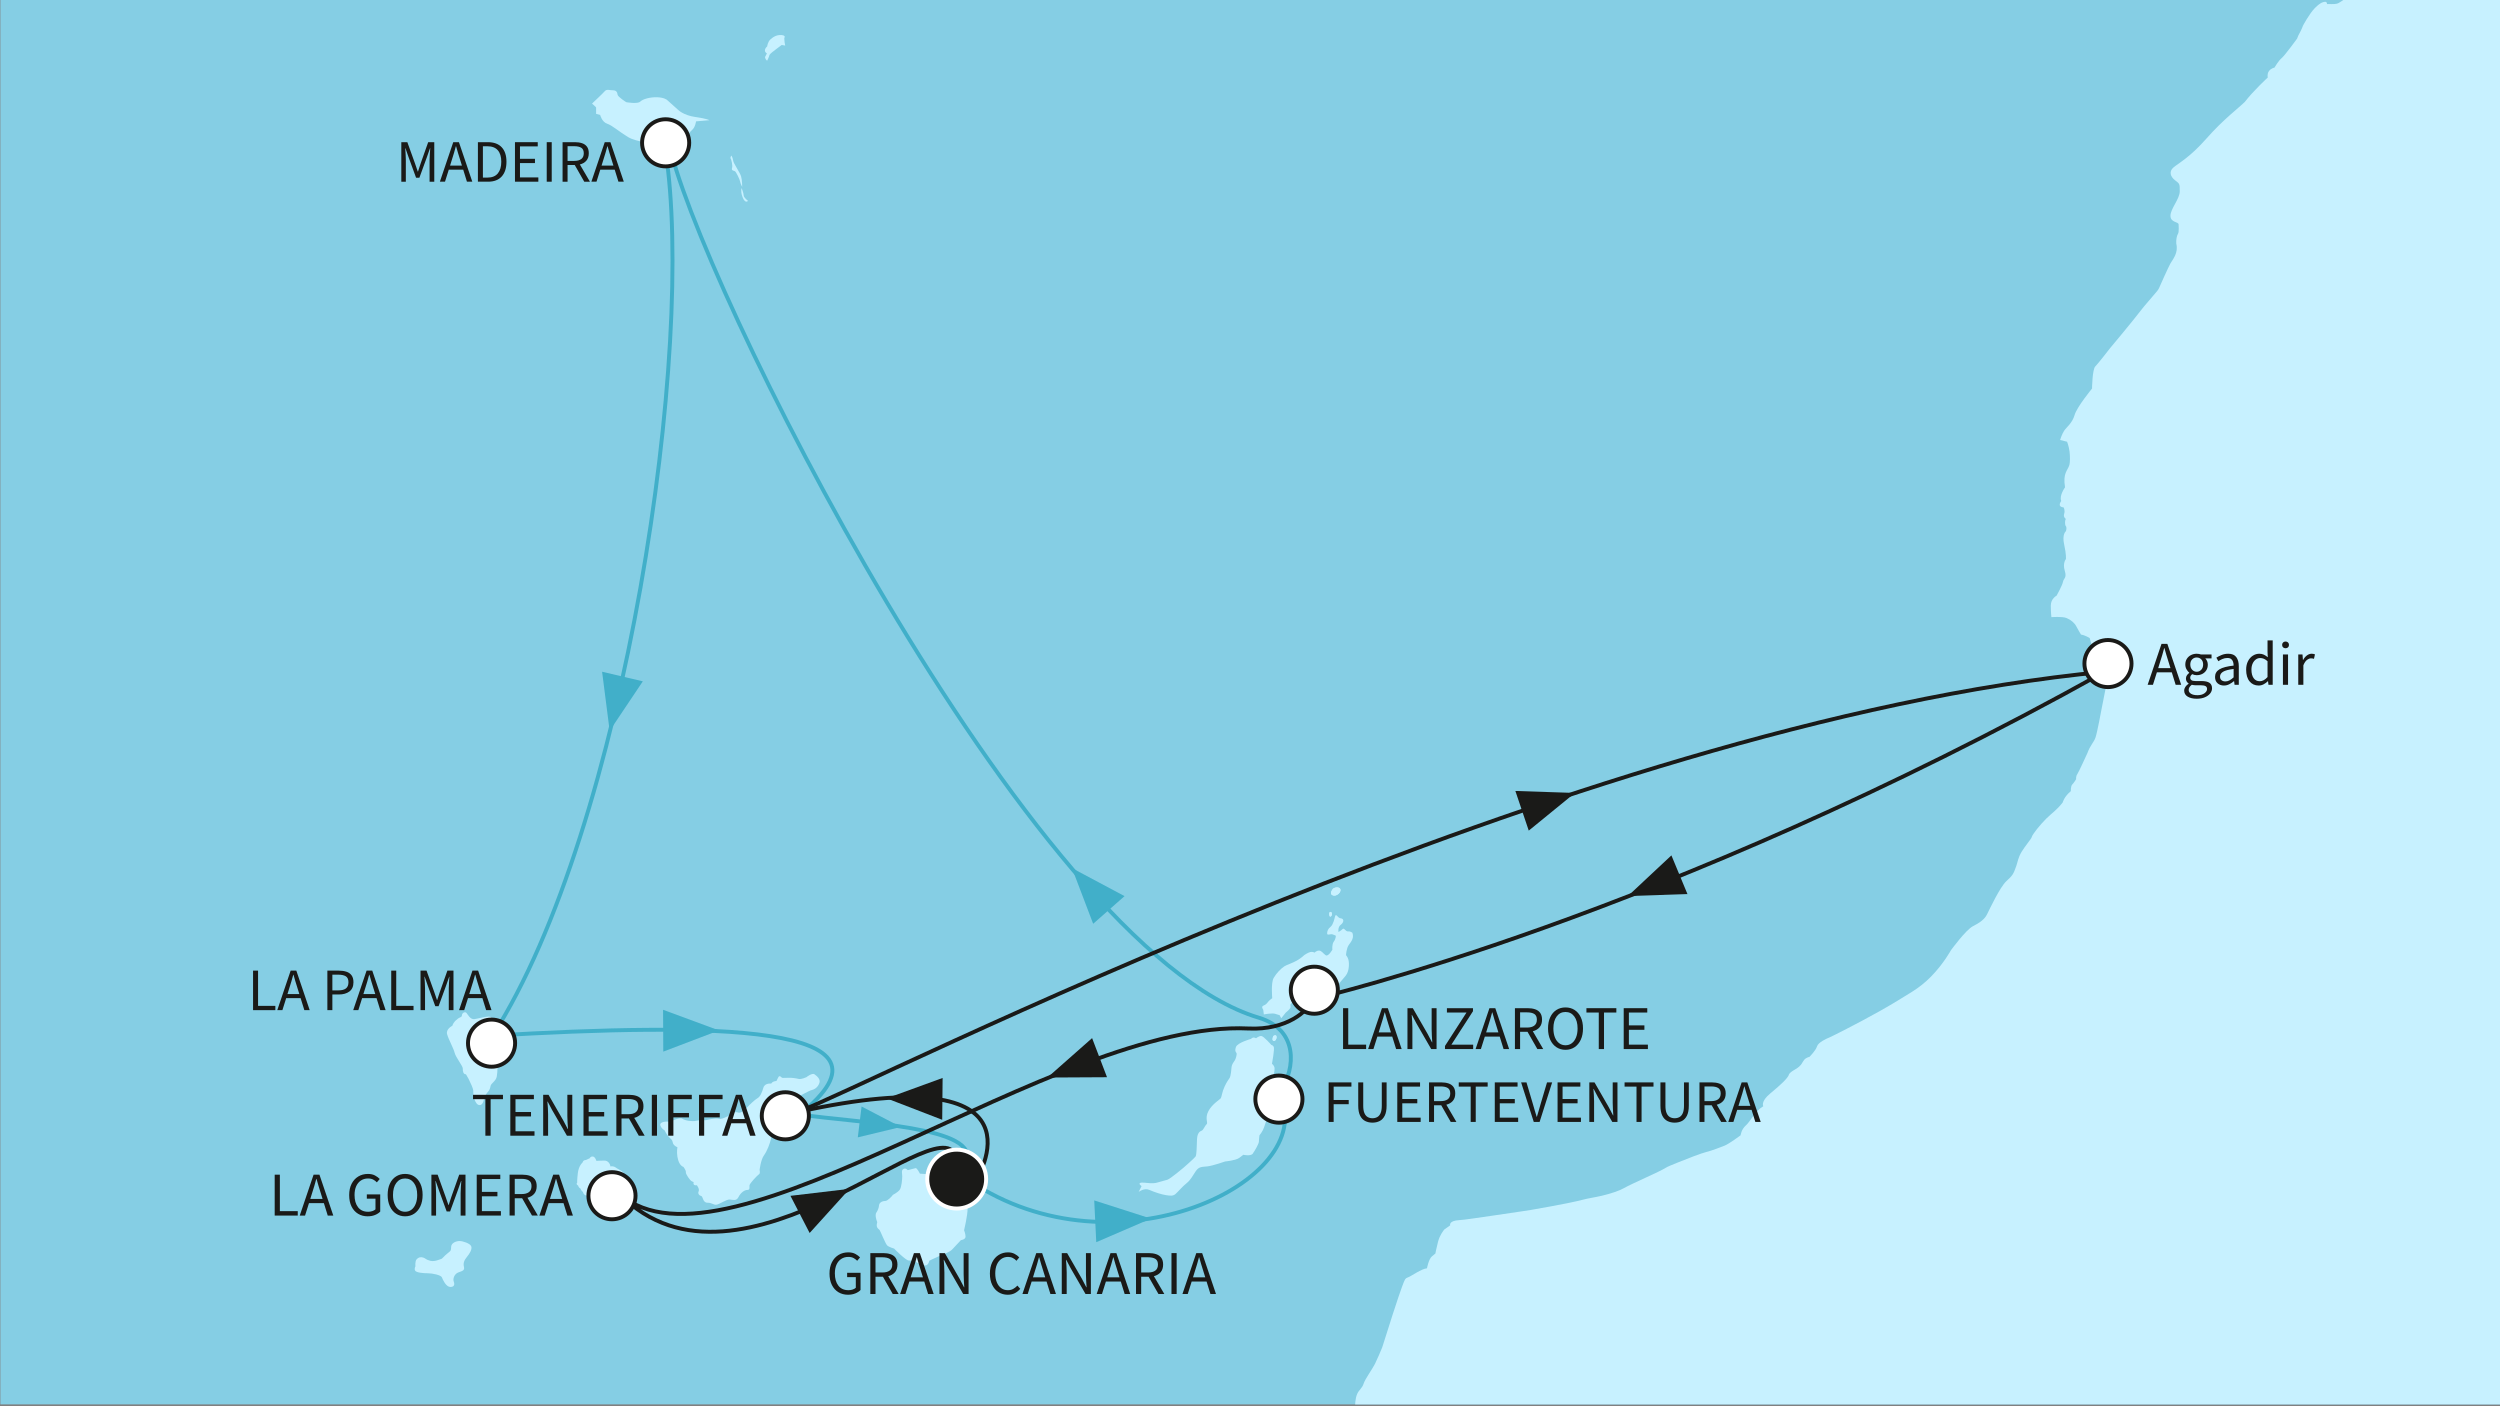 <?xml version="1.0" encoding="utf-8"?>
<!-- Generator: Adobe Illustrator 27.3.0, SVG Export Plug-In . SVG Version: 6.00 Build 0)  -->
<svg version="1.1" id="Ebene_1" xmlns="http://www.w3.org/2000/svg" xmlns:xlink="http://www.w3.org/1999/xlink" x="0px" y="0px"
	 viewBox="0 0 640 360" style="enable-background:new 0 0 640 360;" xml:space="preserve">
<rect x="0" y="0" width="640" height="360" fill="#808080" stroke="none"/>
<style type="text/css">
	
		.st0{clip-path:url(#SVGID_00000039133202761553970470000002734812929266590629_);fill-rule:evenodd;clip-rule:evenodd;fill:#85CEE4;}
	.st1{clip-path:url(#SVGID_00000039133202761553970470000002734812929266590629_);}
	.st2{fill-rule:evenodd;clip-rule:evenodd;fill:#C7F1FF;}
	.st3{fill:#C7F1FF;}
	
		.st4{clip-path:url(#SVGID_00000039133202761553970470000002734812929266590629_);fill-rule:evenodd;clip-rule:evenodd;fill:#C7F1FF;}
	
		.st5{clip-path:url(#SVGID_00000039133202761553970470000002734812929266590629_);fill:none;stroke:#41AFC9;stroke-width:1.011;stroke-miterlimit:10;}
	.st6{clip-path:url(#SVGID_00000039133202761553970470000002734812929266590629_);fill:#41AFC9;}
	
		.st7{clip-path:url(#SVGID_00000039133202761553970470000002734812929266590629_);fill:none;stroke:#1A1A18;stroke-width:1.011;stroke-miterlimit:10;}
	.st8{clip-path:url(#SVGID_00000039133202761553970470000002734812929266590629_);fill:#1A1A18;}
	
		.st9{clip-path:url(#SVGID_00000039133202761553970470000002734812929266590629_);fill-rule:evenodd;clip-rule:evenodd;fill:#FFFFFF;stroke:#1A1A18;stroke-width:1.011;stroke-miterlimit:10;}
	.st10{fill:#1A1A18;}
	
		.st11{clip-path:url(#SVGID_00000039133202761553970470000002734812929266590629_);fill-rule:evenodd;clip-rule:evenodd;fill:#1A1A18;stroke:#FFFFFF;stroke-width:1.011;stroke-miterlimit:10;}
</style>
<g>
	<defs>
		<rect id="SVGID_1_" x="0.095" y="-0.473" width="640" height="360"/>
	</defs>
	<clipPath id="SVGID_00000181067802200233656860000010754424195966713264_">
		<use xlink:href="#SVGID_1_"  style="overflow:visible;"/>
	</clipPath>
	
		<rect x="-240.258" y="-191.394" style="clip-path:url(#SVGID_00000181067802200233656860000010754424195966713264_);fill-rule:evenodd;clip-rule:evenodd;fill:#85CEE4;" width="1040.759" height="1131.304"/>
	<g style="clip-path:url(#SVGID_00000181067802200233656860000010754424195966713264_);">
		<g>
			<path class="st2" d="M189.705,45.099c-0.297-0.968-1.93-3.271-2.009-3.942
				c-0.071-0.667-0.447-1.336-0.447-1.336c-0.515,0.594-0.069,1.039-0.069,1.039
				s0.445,1.488,0.224,2.157c-0.224,0.669,0.445,0.669,0.742,0.817
				c0.297,0.151,1.261,2.159,1.336,2.674c0.073,0.526,0.519,1.342,0.519,1.342
				S190.002,46.063,189.705,45.099z M190.376,50.005c0-0.592-0.52-1.855-0.52-1.855
				s-0.324,0.706,0.175,2.13c0.035,0.1,0.075,0.21,0.118,0.322
				c0.671,1.635,1.345,0.817,1.345,0.817S190.376,50.601,190.376,50.005z"/>
		</g>
	</g>
	<g style="clip-path:url(#SVGID_00000181067802200233656860000010754424195966713264_);">
		<g>
			<path class="st2" d="M128.807,266.251c-0.073-0.669-1.263-1.637-1.558-2.973
				c-0.299-1.342-1.189-3.048-2.088-3.048c-0.889,0-2.67,0.517-3.713,0.665
				c-1.039,0.151-1.637-1.114-2.007-1.559c-0.372-0.451-1.195-0.077-1.195,0.669
				c0,0,0,0.297-0.443,0.445c-0.445,0.15-0.889,0.596-0.889,0.596
				s-0.746,0.445-1.124,1.563c0,0-1.702,0.815-1.33,2.155
				c0.372,1.34,1.637,3.568,1.93,4.76c0.299,1.185,2.084,3.343,2.084,4.01
				c0,0.673,0.077,1.488,0.819,1.488c0.054,0.199,0.339,0.522,0.659,1.157
				c0.534,1.047,1.195,2.562,1.195,2.934c0,0.594,0,1.558,0.301,2.306
				c0.299,0.742,0.669,1.484,1.336,1.484c0.669,0,0.966-0.819,1.045-1.263
				c0.073-0.445,0.517-1.565,1.039-2.08c0.521-0.524,0.598-1.043,0.744-1.639
				c0.145-0.59,1.338-1.186,1.558-2.3c0.224-1.116,0.299-4.018,0-4.609
				c-0.291-0.596-0.37-0.968,0-1.939C127.544,268.107,128.882,266.918,128.807,266.251z
				 M158.771,299.562c-1.261-0.598-1.334-1.118-2.525-0.968
				c0-0.522-0.526-1.486-1.488-1.486c-0.966,0-2.084,0.071-2.084,0.071
				s-0.295-1.039-0.889-1.112c-0.599-0.075-0.819,0.445-0.819,0.445l-0.968,0.445
				c0,0-0.744,0-0.819,0.596c0,0-1.041,0.817-1.263,2.824
				c-0.22,2.009-0.15,2.381-0.15,2.381s-0.447,0.37,0.229,0.742
				c0.143,0.594,0.59,0.746,0.59,0.746s0.22,0.667,0.669,0.889
				c0,0,0,0.744,0.968,0.968c0,0,0.445,0.671,1.413,0.744c0,0-0.224,0.744,1.039,0.596
				c0,0,0.447,0.445,0.898,0c0.445-0.449,1.186,0.222,1.783,0.073
				c0.594-0.15,0.962-0.742,0.962-0.742s0.303,0,1.193-0.671
				c0.891-0.669,1.261-1.039,1.858-1.484c0.596-0.451,0.746-1.345,0.746-2.234
				C160.113,301.495,160.036,300.157,158.771,299.562z M117.655,317.702
				c-0.817,0-2.08,0.445-2.155,1.413c-0.075,0.968,0.075,0.968-0.893,1.71
				c-0.964,0.742-1.338,1.415-1.712,1.49c-0.37,0.071-1.558,0.737-2.751,0.445
				c-1.184-0.299-1.114-0.596-1.781-0.819c-0.671-0.222-1.265-0.075-1.71,0.445
				c-0.449,0.519-0.299,1.787-0.299,1.787s-0.374,0.596-0.075,1.112
				c0.299,0.526,2.155,0.671,3.269,0.671c1.12,0,3.347,0.447,3.572,1.043
				c0.22,0.592,1.041,2.377,2.082,2.454c1.043,0.071,1.263-0.596,0.966-1.342
				c-0.295-0.742,0.152-2.007,1.191-2.379c1.039-0.37,1.637-0.517,1.413-1.413
				c-0.22-0.892,0-1.633,0.74-2.527c0.744-0.892,1.417-2.007,1.118-2.751
				C120.333,318.299,118.474,317.702,117.655,317.702z M208.516,275.022
				c-0.59-0.447-2.086,0.744-2.086,0.744s-1.336,0.596-1.928,0.445
				c-0.594-0.146-1.934-0.37-2.826-0.293c-0.891,0.071-1.488,0-1.488,0
				s-0.594-0.748-0.893-0.222c-0.293,0.515-0.522,1.039-0.522,1.039
				c-1.116,0.073-1.338,0.669-1.338,0.669s-1.638-0.224-2.005,1.039
				c-0.372,1.265-0.819,2.307-1.488,2.681c-0.669,0.368-2.153,1.781-2.678,2.377
				c-0.522,0.594-1.561,1.488-2.155,1.336c-0.594-0.147-0.966-0.297-1.71,0.299
				c0,0-2.456,1.563-3.343,1.266c-0.893-0.299-3.346,0.37-3.346,0.37
				s-1.637-0.073-2.531,0.15c-0.894,0.222-2.751,0-3.493-0.519
				c-0.742-0.52-2.974,0.815-3.499,0.742c-0.517-0.075-2.375,0-2.151,0.896
				c0.222,0.891,1.112,1.336,1.112,1.336s0.374,0.889,1.039,1.635
				c0.675,0.742,0.896,0.669,1.045,1.483c0.146,0.819,1.187,1.193,1.187,1.193
				s-0.222,1.116,0,2.454c0.22,1.34,0.744,2.304,1.562,2.604
				c0,0,0.671,0.889,0.596,1.338c-0.073,0.447,1.041,2.082,1.486,2.305
				c0.445,0.224,0.522,0.224,0.522,0.224s-0.372,0.968,0.819,0.817
				c0,0,0.744,0.964,0.445,1.56c-0.295,0.594,0.224,1.116,0.669,1.191
				c0.449,0.075,0.374,1.71,1.562,1.71c1.193,0,1.559,0.596,2.302,0.522
				c0.748-0.077,2.606-1.415,3.424-1.338c0.819,0.071,1.708,0.445,2.23-0.594
				c0.636-1.274,1.635-1.858,2.302-1.858c0.669,0,0.521-0.596,0.521-1.12
				c0-0.517,2.082-2.678,2.454-2.899c0.374-0.224,0.147-1.116,0.147-1.116
				s0.299-2.6,1.118-3.72c0.815-1.112,1.488-2.969,1.785-4.162
				c0.293-1.189,0.665-4.461,0.665-4.461l1.12-1.041c0,0,1.114-0.297,2.005-1.562
				c0,0,1.56-0.964,2.157-2.003c0.596-1.045,0.596-1.787,1.19-1.934
				c0.592-0.152,2.452-1.34,3.346-1.565c0.893-0.22,1.633-0.889,1.935-1.858
				C210.074,276.211,209.112,275.467,208.516,275.022z M246.137,306.033
				c0,0-0.147-1.939-0.224-3.05c-0.071-1.12-0.819-1.71-0.819-1.71l0.154-0.671
				c0.443-0.374,0.665-0.968,0.594-1.484c-0.079-0.524-0.222-1.12-1.116-0.303
				c-0.891,0.819-0.226,1.268-0.449,1.937c-0.222,0.667-1.336,0.147-1.336,0.147
				s-0.817-0.671-1.631-0.37c0,0-0.154-0.669-1.492-0.669
				c-1.334,0-2.082,0.742-2.082,0.742l-2.232-0.148c0,0-0.742-1.49-1.11-1.413
				c-0.374,0.077-2.011,0.521-2.011,0.521s-0.524-0.673-1.12-0.299
				c-0.588,0.37-0.291,1.114-0.291,1.858c0,0.742-0.152,2.826-0.669,3.499
				c-0.524,0.665-1.714,1.259-1.714,1.259c-0.295,0.445-1.413,1.565-1.928,1.565
				c-0.524,0-1.565,0.222-1.642,1.186c-0.073,0.966-0.669,1.785-0.669,1.785
				s-0.517,0.594,0.224,2.456c-0.447,1.486,0.372,1.71,0.599,2.005
				c0.22,0.297,1.488,3.495,1.932,3.94c0.445,0.447,1.783,0.819,1.783,0.819
				s2.901,2.974,3.719,3.05c0.819,0.075,1.559,0,1.559,0s0.374,0.669,1.193,0.742
				c0.819,0.077,0.74,0.594,1.563,0.524c0.815-0.077,0.964-1.191,0.964-1.191
				s1.135-0.596,2.431-1.143c1.301-0.549,2.772-1.049,3.445-1.76
				c1.332-1.411,2.228-2.377,2.228-2.377s1.189-0.15,1.189-0.891
				c0-0.744-0.372-1.638-0.372-1.638s0.896-3.79,0.896-5.502
				C247.701,307.737,246.137,306.033,246.137,306.033z M341.238,229.221
				c0.815,0.299,1.931-0.594,1.931-1.338c0-0.746-1.039-0.968-1.931-0.372
				C340.717,228.257,340.418,228.924,341.238,229.221z M340.79,234.503
				c0.449-0.521,0-1.415-0.445-0.896C340.193,234.052,340.345,235.022,340.79,234.503z
				 M346.219,238.812c0,0-0.445-0.445-1.114-0.37
				c-0.669,0.071-0.968-1.039-1.413-0.594c-0.449,0.445-1.047,0.742-1.047,0.742
				s-0.22-1.263,0.598-1.858c0.815-0.596,0.893-1.561,0-1.635
				c-0.889-0.075-1.19-1.49-1.488-0.449c-0.073,0.299-0.445,2.084-1.114,2.601
				c-0.669,0.524-0.896,1.118-0.896,1.714c0,0.592,0.821,0.077,1.34,0.222
				c0.519,0.146,0.893,0.37,0.893,0.37s0,0.819-0.522,1.488
				c-0.517,0.669-0.372,2.084-0.372,2.084s-1.039,1.856-1.71,1.411
				c-0.669-0.447-1.041-1.189-1.708-1.189c-0.671,0-1.12,0.52-1.12,0.52
				s-0.515-0.297-1.109-0.15c-0.599,0.15-1.488,0.744-1.488,0.744
				s-0.893,0.858-1.951,1.444c-1.24,0.688-2.699,1.135-3.179,1.455
				c-0.896,0.596-2.009,1.71-2.751,2.973c-0.748,1.266-0.374,5.207-0.374,5.207
				s-0.742,0.445-1.336,1.263c-0.598,0.819-1.787,0.445-0.966,1.71l0.15,1.186
				c0,0,2.153-0.445,2.971-0.146c0.817,0.297,1.041,0.297,1.041,0.297l0.447,0.819
				l1.187-1.486c0,0,1.365-0.993,1.189-1.563c-0.295-0.968,0.816-0.968,2.011-1.565
				c1.193-0.592,1.855,0.224,3.271-0.368c1.413-0.598,1.932-1.563,1.932-1.563
				s2.381-0.222,3.495-0.816c1.114-0.596,2.525-2.529,3.196-3.271
				c0.669-0.746,1.043-1.71,1.043-3.275c0-1.56-0.742-2.23-0.742-2.23
				s0.071-1.785,0.742-2.676C345.995,240.967,346.662,240.078,346.219,238.812z
				 M326.292,273.464c-0.075-0.748-0.669-1.118-0.669-1.118s0.74-3.94,0.447-4.385
				c-0.299-0.447-0.596-0.447-0.596-0.447s-2.009-2.307-2.606-2.307
				c-0.594,0-1.336,0.592-1.336,0.592s-0.671-0.517-1.265,0.154
				c0,0-3.491,0.964-3.865,2.08c-0.37,1.116,0,1.265,0.15,1.565
				c0.15,0.293-0.22,1.558-0.445,1.858c-0.224,0.297-0.748,1.039-0.819,1.633
				c-0.075,0.596-0.152,2.304-0.522,2.899c-0.374,0.596-0.594,0.746-1.265,2.159
				c-0.665,1.413-0.742,2.602-0.964,2.976c-0.224,0.368-2.232,1.488-3.196,3.346
				c-0.968,1.858,0,2.973-0.451,3.341c-0.447,0.374-0.819,1.488-1.265,1.639
				c-0.445,0.147-1.11,0.592-1.189,2.155c-0.071,1.562-0.071,4.017-0.366,4.463
				c-0.305,0.445-3.125,2.897-3.125,2.897s-3.346,2.828-4.092,3.05
				c-0.744,0.222-1.637,0.445-2.674,0.744c-1.039,0.297-2.527,0.073-3.346,0
				c-0.819-0.077-1.712,0.073-0.594,0.891l-0.746,1.486
				c0,0,1.413-1.112,2.747-0.515c1.344,0.594,3.2,1.184,4.245,1.336
				c1.037,0.147,1.779,0.297,2.452-0.297c0.669-0.594,1.783-1.934,2.822-2.753
				c1.043-0.817,1.565-1.932,2.381-3.123c0.821-1.189,1.638-1.039,2.976-1.189
				c1.336-0.15,4.534-1.263,4.534-1.263s2.606-0.222,3.57-0.893
				c0.966-0.671,1.037-0.817,1.037-0.817s1.939,0.447,2.456-0.299
				c0.524-0.742,1.561-2.525,1.561-3.048c0-0.521,0.15-1.635,0.15-1.635
				s0.823-0.966,1.193-2.082c0.372-1.114,1.041-2.976,1.041-3.568
				c0-0.596-0.596-1.043-0.596-1.043s0.596-0.964,0.299-1.86
				c-0.299-0.889-0.449-1.336-0.449-1.336s1.191,0.297,1.712-2.157
				c0.519-2.452,0.293-2.971,0.293-2.971S326.363,274.208,326.292,273.464z
				 M325.993,265.208c-0.222,0.374-0.447,1.34,0.224,1.265
				C326.886,266.399,327.184,264.464,325.993,265.208z M174.014,36.428
				c1.785-0.896,2.232-2.383,3.125-3.125c0.889-0.744,1.039-2.232,1.039-2.232
				l3.422-0.299c0,0-0.447-0.37-3.572-0.815c-3.123-0.445-4.461-1.86-4.461-1.86
				l-2.824-2.529c0,0-0.667-0.594-2.452-0.671
				c-1.787-0.073-3.72,0.447-4.389,1.116c-0.671,0.671-3.572,0.15-3.572,0.15
				s-2.151-1.338-2.23-1.932c-0.071-0.594-0.295-1.116-1.189-1.116
				c-0.889,0-1.558-0.372-2.082,0.222c-0.517,0.596-2.899,2.826-2.899,2.826
				l-0.37,0.37c0,0,0.817,0.673,1.041,0.97v1.635l1.039,0.295
				c0,0,0.445,1.783,1.785,2.234c1.34,0.445,3.121,2.08,5.351,3.416
				c2.232,1.344,6.843,1.637,6.843,1.637s0.447,0.744,1.191,0.447
				c0.74-0.295,1.631-0.893,1.631-0.893S172.231,37.317,174.014,36.428z
				 M215.577,558.308c0.524,0,0.372-0.665,0.372-0.665
				C215.654,557.718,215.059,558.308,215.577,558.308z M215.431,559.127
				c0,0,0.299,1.56,0.744,1.712C216.622,560.989,215.431,558.456,215.431,559.127z"/>
		</g>
	</g>
	<g style="clip-path:url(#SVGID_00000181067802200233656860000010754424195966713264_);">
		<path class="st3" d="M341.238,229.221c0.815,0.299,1.931-0.594,1.931-1.338
			c0-0.746-1.039-0.968-1.931-0.372C340.717,228.257,340.418,228.924,341.238,229.221z"
			/>
		<path class="st3" d="M340.79,234.503c0.449-0.522,0-1.415-0.445-0.896
			C340.193,234.052,340.345,235.022,340.79,234.503z"/>
		<path class="st3" d="M326.217,266.474c0.669-0.075,0.966-2.009-0.224-1.265
			C325.771,265.582,325.546,266.548,326.217,266.474z"/>
		<path class="st3" d="M196.323,13.673l-0.372,0.742c0,0-0.224,0.15,0,0.594
			c0.222,0.449,0.443,0.522,0.443,0.522s0.526-1.041,0.599-1.486
			c0.22-0.372,1.261-1.114,1.635-1.413c0.374-0.299,1.488-1.116,1.488-1.116
			l0.896,0.147l-0.154-0.819c-0.073-0.368-0.073-1.188-0.073-1.188
			s0.295-0.15,0-0.445c-0.301-0.299-1.191-0.299-1.783-0.15
			c-0.596,0.15-1.116,0.444-1.789,1.041c-0.665,0.596-0.819,1.781-0.819,1.781
			S195.132,12.931,196.323,13.673z"/>
	</g>
	
		<path style="clip-path:url(#SVGID_00000181067802200233656860000010754424195966713264_);fill-rule:evenodd;clip-rule:evenodd;fill:#C7F1FF;" d="
		M805.307,645.429L805.243-93.621H704.647l-2.531,6.396l-4.021,8.029
		c0,0-0.499,1.714-1.44,3.707c-0.536,1.118-1.359,2.327-1.937,3.368
		c-1.878,3.364-3.688,5.596-4.646,7.2c-1.787,2.974-2.757,6.099-5.428,11.154
		c-2.68,5.058-5.729,7.435-5.729,7.435s-3.269,4.164-5.054,6.246
		c-1.785,2.08-6.545,3.865-7.584,4.906c-1.041,1.039-3.568,2.826-5.504,2.978
		c-1.388,0.104-4.252,2.589-6.001,3.981c-0.688,0.544-1.583,0.925-1.583,0.925
		s-1.66,0.85-2.325,0.927c-0.987,0.559-2.095,1.54-2.878,2.194
		c-1.785,1.488-6.167,4.087-7.805,4.087c-1.635,0-1.862-0.667-3.35,0.524
		c0,0-1.186,0.889-2.971,2.005c0,0-1.488,0.819-2.159,1.265
		c-0.663,0.445-1.706,0.819-1.706,0.819c0-0.819-0.968-0.297-0.968-0.297
		c-0.522,0.444-4.983,2.899-4.983,2.899c-1.488-0.148-3.867,1.189-3.867,1.189
		s-6.319,3.125-7.063,3.273c0,0-0.954-0.06-1.708,0.52
		c-1.268,0.968-3.196,1.265-4.164,1.71c-2.531,0.596-2.234,1.338-3.42,2.676
		c-1.193,1.338-4.609,4.316-5.652,4.461c-0.374,0.152-2.45,0.077-2.45,0.077
		c0-0.819-0.823-0.522-0.823-0.522s-0.744,0-2.232,1.49
		c-1.488,1.484-3.119,4.607-3.119,4.607s-0.147,0.594-1.193,2.529l-0.295,0.744
		c0,0-3.123,4.31-3.944,4.983c-0.815,0.667-1.858,2.452-1.858,2.452
		s-0.889,0.147-1.411,0.893c-0.524,0.742-0.297,1.637-0.297,1.637
		s-3.645,3.343-5.876,6.242c-1.484,1.486-5.502,4.461-9.812,9.369
		c-4.31,4.906-7.289,6.394-8.48,7.435c-1.186,1.041-0.742,2.377,0.451,3.273
		c1.186,0.891,1.186,0.891,1.186,2.824s-2.379,4.461-2.379,6.246
		c0,1.785,2.084,1.488,2.084,2.229c0,0,0.148,1.935-0.152,2.381
		c-0.297,0.445-0.519,1.486-0.445,2.527c0.596,2.379-0.892,4.017-1.488,5.058
		c-0.59,1.039-2.822,6.097-2.822,6.097s-0.114,0.407-0.617,1.025
		c-1.112,1.363-3.252,3.73-4.143,4.921c-1.787,2.383-7.882,9.666-7.882,9.666
		s-3.049,3.944-3.794,4.686c-0.742,0.742-0.819,5.652-0.819,5.652
		s-3.865,4.682-4.461,6.766c-0.594,2.084-2.08,3.121-2.674,4.017
		c-0.594,0.892-1.039,2.377-1.039,2.377l1.783,0.445c0,0,0.42,0.966,0.632,2.508
		c0.15,1.13,0.15,2.811-0.037,3.443c-0.445,1.488-1.714,2.005-1.118,5.725
		c0,0-1.558,2.155-0.968,3.497c0,0-1.191,1.486,0.599,1.635
		c0,0,0.449,0.742,0.15,1.635c-0.297,0.891,0.447,1.336,0.447,1.336
		s-0.376,0.224-0.147,1.635c0,0,0.517,0.372,0.147,1.492
		c0,0-1.041,0.738-0.447,3.416c0.594,2.678,0.447,3.717,0.447,3.717
		s-0.891,1.043-0.297,2.971c0.594,1.937-0.299,1.937-0.447,2.828
		c-0.147,0.891-1.642,3.568-1.642,3.568s-1.481,0.744-1.481,2.529
		c0,1.785,0.15,2.975,0.15,2.975s2.747-0.224,3.865,0.222
		c1.112,0.445,2.08,1.263,2.525,2.159c0.451,0.891,1.193,2.08,1.193,2.08
		c1.041,0.147,2.23,0.891,2.23,0.891s1.191,4.761,2.08,5.799
		c0.898,1.041,2.384,0.894,2.384,0.894l0.445,1.932l-1.93,9.812
		c0,0-1.039,5.65-1.49,6.992c-0.449,1.338-1.338,1.932-2.082,4.014
		c-0.147,0.297-2.232,4.91-2.604,5.428c-0.372,0.522-0.295,1.265-0.295,1.265
		s-0.522,0.892-0.968,1.336c-0.445,0.445-0.374,1.71-0.374,1.71
		c-1.781,1.492-2.082,2.899-2.082,2.899c-1.631,2.084-2.749,2.681-4.233,4.164
		c-1.49,1.49-3.572,4.017-3.72,4.76c-0.071,0.353-1.708,2.294-2.545,3.674
		c-0.929,1.521-1.006,2.597-1.392,3.686c-0.746,2.082-0.9,2.381-2.531,3.867
		c-1.638,1.488-4.384,7.362-4.981,8.55c-0.596,1.189-1.787,2.084-3.572,2.974
		c-1.785,0.892-5.65,6.171-5.65,6.171s-1.835,3.412-5.087,6.739
		c-1.38,1.407-3.017,2.741-4.873,3.896c-2.105,1.303-5.103,3.175-8.185,4.9
		c-6.065,3.397-12.442,6.577-12.933,6.774c-0.748,0.295-2.901,1.261-3.2,2.304
		c-0.293,1.039-1.93,2.674-1.93,2.674s-0.817,0.148-1.34,0.744
		c-0.522,0.596-0.594,1.488-2.304,2.454c-1.71,0.966-1.635,1.411-1.635,1.411
		c-0.301,0.896-2.234,2.678-4.758,4.76c-2.529,2.084-1.783,3.271-1.783,3.271
		c-2.082,1.191-3.271,3.867-4.463,4.91c-1.19,1.041-1.34,2.527-1.34,2.527
		s-2.976,2.229-4.162,2.674c-1.189,0.449-2.975,1.191-4.758,1.642
		c-1.168,0.291-4.615,1.604-7.241,2.681c-1.39,0.573-2.556,1.022-3.019,1.33
		c-1.338,0.896-8.623,4.019-10.705,5.205c-1.178,0.675-3.354,1.4-5.617,1.937
		c-1.735,0.413-3.522,0.652-4.945,1.037c-3.268,0.893-13.236,2.604-13.236,2.604
		s-4.943,0.763-9.756,1.451c-3.688,0.53-7.306,1.089-8.528,1.153
		c-2.83,0.147-2.387,1.34-2.387,1.34l-1.48,1.039
		c-0.303,0.368-1.195,1.488-1.637,3.196c-0.451,1.71-0.669,2.975-0.669,2.975
		s-0.077,0.073-0.898,0.742c-0.815,0.673-1.257,3.05-1.257,3.05
		c-1.345,0.077-4.019,2.007-4.838,2.307c-0.819,0.295-0.819,0.515-1.561,2.454
		c-0.742,1.928-3.869,11.595-5.053,15.462c-0.301,0.746-1.197,2.901-1.862,4.241
		c-0.669,1.336-2.527,3.865-2.901,5.051c-0.368,1.191-1.114,1.49-1.635,2.606
		c-0.517,1.114-0.594,3.046-0.517,3.42c0.073,0.372-0.372,1.935-0.372,1.935
		s-3.048,7.732-3.202,9.515c-0.143,1.787-1.704,5.207-1.704,5.207
		s-1.041,2.824-2.531,4.756c-1.486,1.934-4.609,4.758-4.609,4.758
		s-1.887,1.292-4.216,2.693c-3.927,2.361-9.259,5.428-9.914,6.082
		c-1.041,1.039-2.678,2.529-6.543,3.568c-3.865,1.041-5.949,0.596-5.949,0.596
		s-0.887,2.23-2.232,4.017c-1.334,1.781-3.119,2.822-4.162,3.865
		c-1.037,1.041-4.684,1.336-4.684,1.336s-4.091,4.908-4.534,6.843
		c-0.451,1.93,0.15,2.379,0.15,2.379s0.519,3.495-1.263,8.403
		c-1.787,4.906-4.536,8.843-5.722,9.887c-0.765,0.665-1.768,4.629-2.39,7.302
		c-0.519,1.191-0.438,2.886-0.517,3.553c-0.073,0.669-2.153,5.056-2.153,5.056
		s-1.785,2.084-2.529,3.57c-0.744,1.486-0.819,3.048-0.819,3.048l-1.862,4.534
		l0.303,1.787c-1.787,4.017-1.041,4.31-1.041,4.31s0.147,1.041,0.147,2.676
		c0,0-0.299,0.449-0.147,0.968c0.147,0.522,0.222,2.007,0.222,2.007l0.667,0.445
		c0.748,0.451,0.152,4.316,0.152,4.316s0,1.411-0.222,2.229
		c-0.229,0.819,0.147,1.71,0,2.452c-0.081,0.596-0.152,1.12-0.526,1.787
		c-0.37,0.669-0.445,1.787-0.445,1.787s-0.26,0.85-0.669,1.411
		c-1.189,1.637-1.263,6.988-1.263,6.988s-2.901,2.826-4.235,3.271
		c-1.342,0.449-1.862,4.684-1.862,4.684s-3.744,1.534-6.041,2.643
		c-0.544,0.262-1.01,0.434-1.319,0.63c-1.639,1.043-4.239,3.794-6.616,7.362
		c-2.381,3.57-3.867,4.534-5.504,5.577c-1.635,1.043-3.867,3.79-3.867,3.79
		s-2.975,3.57-4.758,5.058c-1.785,1.488-0.596,2.227-0.596,2.227
		s-0.38,0.445-1.037,0.989c-1.037,0.869-2.531,1.991-2.531,1.991
		s-1.322,0.885-2.219,1.307c-1.17,0.549-2.394,1.072-3.886,2.092
		c-0.499,0.341-1.085,0.736-1.625,1.207c-3.424,2.973-6.697,8.033-7.294,10.558
		c-0.594,2.531-3.117,4.758-3.117,4.758c0.299,1.488,0.889,0.893,1.486,0
		c0.59-0.893,1.336-1.186,2.678-2.676c1.338-1.49,1.488-2.527,1.488-4.015
		c0-1.488,2.967-5.353,2.967-5.353s1.12-0.964,1.637-0.146c0,0,0,0,0.299-0.748
		c0.299-0.744,1.484-2.08,1.484-2.08l-0.443,1.635h0.742l0.451-1.043
		l0.885,2.681l-0.289,1.259l-0.229,1.118l0.819-0.594
		c0.894-0.15,1.336-0.894,1.336-0.894l-0.443,1.488
		c-2.384,0.447-1.635,2.229-1.635,2.229c-2.232,1.191-2.978,3.422-2.978,3.422
		l-2.971,4.609l-0.524,0.15l-0.073,0.515c0,0-0.966,1.191-1.037,1.862
		l-2.682,3.273c-3.125,1.635-0.447,2.23-0.447,2.23s0.185,0.332-0.096,0.921
		c-0.765,1.623-2.583,4.727-2.583,4.727s-0.592,0.837-0.91,1.174
		c-0.781,0.823-1.762,1.654-1.762,1.654l-0.148,1.34c0,0-1.043,2.601-1.932,3.343
		c-0.893,0.746-0.748,2.309-0.748,2.309s-0.291,0.742-1.186,1.783
		c-0.892,1.039-1.043,1.633-1.043,1.633c-2.379,1.19-2.232,3.57-2.232,3.57
		s0.748-0.889,1.939-0.297c0.299,0.15,0.482,0.399,0.68,0.717
		c0.592,0.929,0.804,2.452,0.357,3.894c-0.941,3.069-3.713,4.609-5.055,5.205
		c-1.334,0.594-1.928-0.147-1.928-0.147c0,1.186-1.043,2.676-1.043,2.676
		c-0.744,0,0.145,0.148,0.893,1.041l-0.449,1.336c0,0-0.445,0.299-0.746,0.744
		c-0.889,0.892-1.781,3.572-1.781,5.5c0,0.877-0.05,2.18-0.22,3.422
		c-0.216,1.509-0.577,2.93-0.823,3.422c-0.445,0.889-1.193,1.635-2.971,2.973
		c-0.636,0.474-0.843,1.538-1.085,2.772c-0.441,2.236-0.677,5.041-1.446,6.001
		c-0.37,0.519-0.742,0.37-0.962,0.742c-0.231,0.374-0.077,1.191-0.077,1.191
		c-0.549,0.993-2.07,1.787-3.528,2.336c-1.5,0.557-2.942,0.862-2.942,0.862
		s-0.665-0.297-0.889-0.893c-0.22-0.592-1.488-0.819-2.082-0.518
		c-0.866,0.432-1.263,1.186-1.563,1.783c-0.299,0.596-2.529,2.082-3.121,2.901
		c-0.596,0.819,0.222,1.041,0.222,1.041l-0.301,0.816l-1.483,0.594
		c0,0,0,0.15-1.041,2.976c-0.279,0.748-0.476,1.627-0.725,2.29l-2.942,5.677
		c0,0.906-0.125,1.035-0.644,2.456c-0.519,1.425,0.254,1.814-1.035,2.847
		c-1.292,1.035-1.292,1.035-1.425,2.068c-0.127,1.033-0.642,1.814-0.256,2.456
		c0.389,0.644-0.387,0.65-0.646,1.939c-0.262,1.292-0.387,3.104-0.387,4.399
		c0,1.29-1.166,5.168-0.908,7.106c0.26,1.939-1.293,5.947-1.293,7.757
		c0,1.812-0.26,3.88-0.515,5.692c-0.26,1.81-0.648,3.231-0.648,4.652
		c0,1.423-1.033,7.111-1.033,8.145c0,1.033-0.779,1.941-0.644,3.102
		c0.129,1.162-0.912,4.526-0.389,5.558c0.517,1.035,1.675,2.456,1.936,2.971
		c0.26,0.524,1.033-1.808,1.292-2.581c0.254-0.775-0.26-2.198-0.389-2.976
		c-0.127-0.773,0.777,0,0.91-1.548c0.123-1.554,0-2.46,0-3.106
		c0-0.642-1.037-1.681-0.133-2.843c0.904-1.163,1.292-3.231,1.936-3.879
		c0.648-0.646,0.781,0.26,1.037-1.548c0.26-1.814,0-1.941,0.642-3.107
		c0.65-1.164,0.307-4.403,1.168-3.622c1.421,1.299,1.941,1.299,2.714,0.52
		c0.777-0.773,0.648-2.585,0.777-0.773c0.129,1.808-1.164,3.62-0.906,4.781
		c0.262,1.166-0.258,1.419,1.29,2.454c1.554,1.035,2.458,1.295,2.458,2.329
		c0,1.033-1.037,1.033,0.129,2.454c1.164,1.426,2.331,2.591,1.295,2.978
		c-1.033,0.384-1.423,0.644-1.81-0.91c-0.386-1.548-0.902-2.323-1.035-2.971
		c-0.133-0.644-1.419-4.006-1.55-1.808c-0.133,2.197-1.295,2.07,0,3.489
		c1.292,1.423,0.773,1.55,1.683,2.845c0.902,1.292,0.517,1.643,1.159,2.454
		c1.939,2.46,2.263,4.301,3.169,5.723l1.722,4.895
		c0.927,1.239,0.619,2.009,2.007,3.553c1.39,1.546,2.473,1.695,2.627,0.925
		c0.154-0.773-0.31-4.012-0.619-5.556c-0.308-1.544,1.851-1.394,1.851-0.773
		c0,0.617,0.773,1.388,1.702,2.161c0.925,0.771,1.236,2.626,2.009,3.244
		c0.771,0.615,1.544,2.622,1.851,3.242c0.308,0.617,0.463,4.324,1.079,5.251
		c0.617,0.925,1.238,2.622,1.702,2.934c0.461,0.307,1.388,2.317,2.464,2.468
		c1.085,0.154,1.396,1.081,1.544,1.544c0.16,0.466,0.623,2.78,0.623,3.397
		s-0.31,1.544-1.704,2.007c-1.386,0.465-0.306,0.925-0.463,1.544
		c-0.15,0.619-0.459,1.546-0.459,2.161c0,0.621,0.617,1.085,0.617,1.544
		c0,0.465,0.615,1.698,0.615,1.698s-0.461,1.702-0.923,2.009
		c-0.463,0.31-1.854,2.01-1.854,2.936c0,0.925,1.544-1.085,1.544-1.085
		s0.31,1.855,0.771,2.475c0.461,0.613-0.154,2.157-0.154,2.157
		s-0.158,1.858-0.463,2.473c-0.307,0.621-0.307,1.081-0.617,2.009
		c-0.31,0.923-0.154,0.923-1.542,1.081c-1.394,0.154-0.771,1.078-0.771,1.078
		s-0.266,0.592-0.493,1.218c-0.729,0.49-1.18,0.908-1.386,1.814
		c-0.054,0.243-0.166,0.503-0.297,0.765c-0.179,0.137-0.299,0.22-0.299,0.22
		l0.162,0.023c-0.366,0.652-0.848,1.311-1.064,1.826
		c-0.333,0.796-0.503,0.835-1.085,1.835c-0.586,1.002-1.712,1.585-0.96,2.001
		c0.748,0.42,0.873,0.916,1.249,0.334c0.376-0.582,0.293-0.833,1.002-1.835
		c0.707-1.002,0.796-1.459,1.461-1.916c0.669-0.461,0.669-0.544,1.583-1.084
		c0.684-0.407,1.066-0.509,1.355-0.659l0.723,0.106
		c0.052,0.366,0.096,0.75-0.453,1.469c-0.665,0.877-1,1.376-1.457,2.084
		c-0.461,0.709-0.501,0.918-1.17,1.669c-0.665,0.748-1.168,0.877-1.75,1.253
		c-0.588,0.372-0.709,0.582-1.376,0.873c-0.669,0.291-0.752,0.542-1.504,0.166
		c-0.75-0.374-0.665-0.706-1.376-0.706c-0.706,0-2.165-0.667-1.459,0.206
		c0.711,0.877,0.918,1.168,1.583,2.379c0.669,1.209,0.75,1.791,1.002,2.583
		c0.249,0.792,0.665,1.334,1.085,1.583c0.422,0.251,2.587,0.754,2.797,1.253
		l6.213,7.468c1.939,3.225,2.662,6.529,2.662,6.529s0.32,3.549,0.563,4.92
		c0.243,1.369,1.209,2.338,1.209,3.711c0,1.367-0.241,2.096,0.889,4.274
		c1.126,2.174,3.063,7.254,3.063,9.191c0,1.937,0.893,8.549,0.97,14.595
		c0.079,6.049-0.646,13.467-1.128,19.271c-0.484,5.806-1.779,10.645-7.986,25.321
		c-2.834,6.703-5.143,12.765-6.626,16.738c-1.775,4.723-2.527,7.79-2.485,9.149
		c0.081,2.498-0.966,5.806-1.533,7.094c-0.561,1.292-2.5,4.594-1.529,6.452
		c0.536,1.029,0.592,3.593,0.603,6.29c0,2.157,0,4.58-0.037,5.081
		c-0.085,1.126-0.486,1.209-0.164,2.338c0.322,1.13,0.399,3.79-2.097,8.948
		c-2.5,5.164-4.515,8.796-6.45,11.05c-1.939,2.259-1.775,3.065-2.504,4.195
		c-0.721,1.124-3.784,6.693-9.594,13.465c0,0-5.561,7.823-6.373,8.305
		c-0.804,0.484-9.511,5.565-11.283,6.128c-1.772,0.567-5.567,0.723-5.567,1.691
		c0,0.97,3.549,3.954,3.954,3.472c0.401-0.484,0-2.583,1.126-3.067
		c1.128-0.484,3.869,0.484,5.243,1.047c1.371,0.565,5.968,3.632,7.58,7.661
		c1.61,4.033,2.502,4.193,4.272,4.923c1.77,0.723,3.148,3.059,3.468,3.867
		c0.322,0.808,2.417,4.76,2.417,5.725c0,0.968,0.245,1.936,1.455,2.419
		c1.209,0.482,2.095,2.662,2.666,4.596c0.561,1.939,0.397,2.907,0.397,3.63
		c0,0.725,1.29,0.966,1.29,1.935c0.644,1.29-0.322,3.225,0.725,5.162
		c1.049,1.935,3.223,2.739,3.873,3.144c0,0-0.482,2.5,0.725,4.355
		c1.205,1.856,4.112,3.871,3.63,4.837c-0.484,0.968-0.505,5.423,0.306,6.471
		h619.574"/>
	
		<path style="clip-path:url(#SVGID_00000181067802200233656860000010754424195966713264_);fill:none;stroke:#41AFC9;stroke-width:1.011;stroke-miterlimit:10;" d="
		M171.09,35.897c6.251,33.053,92.205,206.991,151.133,224.627
		c10.397,3.112,9.212,13.218,5.839,18.25"/>
	
		<path style="clip-path:url(#SVGID_00000181067802200233656860000010754424195966713264_);fill:none;stroke:#41AFC9;stroke-width:1.011;stroke-miterlimit:10;" d="
		M170.342,38.48c7.85,50.011-10.198,173.444-44.243,226.638
		c55.22-3.21,107.914-3.183,78.62,20.173
		c14.839,2.277,47.123,3.012,42.495,12.452"/>
	
		<path style="clip-path:url(#SVGID_00000181067802200233656860000010754424195966713264_);fill:none;stroke:#41AFC9;stroke-width:1.011;stroke-miterlimit:10;" d="
		M244.707,299.734c36.455,28.507,89.915,4.835,83.798-17.24"/>
	<polygon style="clip-path:url(#SVGID_00000181067802200233656860000010754424195966713264_);fill:#41AFC9;" points="
		164.561,174.42 154.136,171.963 156.074,187.092 	"/>
	<polygon style="clip-path:url(#SVGID_00000181067802200233656860000010754424195966713264_);fill:#41AFC9;" points="
		169.746,258.504 169.8,269.216 184.056,263.789 	"/>
	<polygon style="clip-path:url(#SVGID_00000181067802200233656860000010754424195966713264_);fill:#41AFC9;" points="
		220.563,283.259 219.595,291.165 230.622,288.504 	"/>
	<polygon style="clip-path:url(#SVGID_00000181067802200233656860000010754424195966713264_);fill:#41AFC9;" points="
		279.85,236.489 287.885,229.405 274.424,222.238 	"/>
	<polygon style="clip-path:url(#SVGID_00000181067802200233656860000010754424195966713264_);fill:#41AFC9;" points="
		280.121,307.306 280.642,317.999 294.641,311.964 	"/>
	
		<path style="clip-path:url(#SVGID_00000181067802200233656860000010754424195966713264_);fill:none;stroke:#1A1A18;stroke-width:1.011;stroke-miterlimit:10;" d="
		M335.801,256.034c-0.75,2.669-6.325,7.73-16.163,7.262
		c-49.456-2.355-133.582,66.41-161.01,42.369
		c31.06,31.655,84.645-26.05,86.286-8.402"/>
	<polygon style="clip-path:url(#SVGID_00000181067802200233656860000010754424195966713264_);fill:#1A1A18;" points="
		202.354,306.133 207.267,315.645 217.497,304.339 	"/>
	<polygon style="clip-path:url(#SVGID_00000181067802200233656860000010754424195966713264_);fill:#1A1A18;" points="
		283.394,275.767 279.577,265.758 268.139,275.852 	"/>
	<polygon style="clip-path:url(#SVGID_00000181067802200233656860000010754424195966713264_);fill:#1A1A18;" points="
		431.982,228.872 427.88,218.977 416.736,229.394 	"/>
	<polygon style="clip-path:url(#SVGID_00000181067802200233656860000010754424195966713264_);fill:#1A1A18;" points="
		387.934,202.488 391.362,212.637 403.181,202.992 	"/>
	<polygon style="clip-path:url(#SVGID_00000181067802200233656860000010754424195966713264_);fill:#1A1A18;" points="
		241.207,286.666 241.308,275.955 226.974,281.176 	"/>
	
		<path style="clip-path:url(#SVGID_00000181067802200233656860000010754424195966713264_);fill:none;stroke:#1A1A18;stroke-width:1.011;stroke-miterlimit:10;" d="
		M249.792,302.231c0,0,20.672-32.145-45.641-17.547"/>
	
		<path style="clip-path:url(#SVGID_00000181067802200233656860000010754424195966713264_);fill:none;stroke:#1A1A18;stroke-width:1.011;stroke-miterlimit:10;" d="
		M204.152,284.683c16.754-5.864,198.523-99.732,334.651-112.716
		c-113.51,63.247-201.713,83.566-201.713,83.566"/>
	
		<path style="clip-path:url(#SVGID_00000181067802200233656860000010754424195966713264_);fill-rule:evenodd;clip-rule:evenodd;fill:#FFFFFF;stroke:#1A1A18;stroke-width:1.011;stroke-miterlimit:10;" d="
		M195.014,285.648c0-3.329,2.695-6.034,6.028-6.034s6.034,2.705,6.034,6.034
		c0,3.333-2.701,6.03-6.034,6.03S195.014,288.981,195.014,285.648z"/>
	
		<path style="clip-path:url(#SVGID_00000181067802200233656860000010754424195966713264_);fill-rule:evenodd;clip-rule:evenodd;fill:#FFFFFF;stroke:#1A1A18;stroke-width:1.011;stroke-miterlimit:10;" d="
		M150.636,306.109c0-3.329,2.695-6.034,6.028-6.034s6.034,2.705,6.034,6.034
		c0,3.333-2.701,6.03-6.034,6.03S150.636,309.442,150.636,306.109z"/>
	<g style="clip-path:url(#SVGID_00000181067802200233656860000010754424195966713264_);">
		<path class="st10" d="M217.076,331.454c-0.915,0-1.729-0.216-2.441-0.646
			c-0.713-0.431-1.271-1.05-1.676-1.859c-0.404-0.808-0.606-1.781-0.606-2.92
			c0-1.128,0.207-2.096,0.622-2.904s0.984-1.431,1.708-1.867
			c0.723-0.437,1.548-0.654,2.474-0.654c0.723,0,1.332,0.136,1.827,0.407
			c0.494,0.271,0.891,0.566,1.188,0.886l-0.734,0.861
			c-0.266-0.276-0.574-0.511-0.925-0.702c-0.352-0.191-0.793-0.287-1.325-0.287
			c-0.702,0-1.313,0.173-1.835,0.519s-0.923,0.833-1.205,1.46
			c-0.282,0.628-0.423,1.378-0.423,2.25c0,1.319,0.301,2.365,0.901,3.136
			c0.602,0.771,1.461,1.157,2.578,1.157c0.372,0,0.729-0.056,1.068-0.167
			c0.341-0.112,0.612-0.264,0.814-0.455V326.938h-2.219v-1.101h3.432v4.404
			c-0.33,0.352-0.774,0.642-1.333,0.87S217.778,331.454,217.076,331.454z"/>
		<path class="st10" d="M222.805,331.263v-10.469h3.271c0.712,0,1.346,0.094,1.898,0.279
			c0.554,0.187,0.987,0.495,1.301,0.926s0.471,1.008,0.471,1.731
			c0,0.809-0.213,1.46-0.638,1.955c-0.426,0.494-1.001,0.832-1.724,1.013
			l2.665,4.564h-1.5l-2.521-4.421h-1.899v4.421H222.805z M224.129,325.757h1.756
			c0.818,0,1.446-0.167,1.883-0.503c0.436-0.335,0.654-0.843,0.654-1.523
			c0-0.691-0.219-1.176-0.654-1.452c-0.437-0.276-1.064-0.415-1.883-0.415h-1.756
			V325.757z"/>
		<path class="st10" d="M230.433,331.263l3.543-10.469h1.5l3.543,10.469h-1.421l-0.989-3.191
			h-3.813l-1.006,3.191H230.433z M233.624,325.406l-0.494,1.596h3.144l-0.495-1.596
			c-0.191-0.585-0.372-1.168-0.542-1.748c-0.171-0.579-0.341-1.173-0.511-1.779
			h-0.064c-0.159,0.606-0.324,1.2-0.494,1.779
			C233.997,324.238,233.815,324.821,233.624,325.406z"/>
		<path class="st10" d="M240.503,331.263v-10.469H241.875l3.782,6.575l1.133,2.17h0.064
			c-0.032-0.531-0.067-1.082-0.104-1.651s-0.056-1.131-0.056-1.684v-5.41h1.261
			v10.469h-1.372l-3.798-6.591l-1.134-2.154h-0.063
			c0.042,0.521,0.082,1.059,0.119,1.611c0.038,0.554,0.057,1.107,0.057,1.66
			v5.474H240.503z"/>
		<path class="st10" d="M257.977,331.454c-0.872,0-1.651-0.216-2.338-0.646
			c-0.686-0.431-1.229-1.05-1.627-1.859c-0.399-0.808-0.599-1.781-0.599-2.92
			c0-1.128,0.202-2.096,0.606-2.904s0.957-1.431,1.659-1.867
			s1.495-0.654,2.378-0.654c0.639,0,1.202,0.13,1.691,0.391
			s0.883,0.562,1.182,0.902l-0.719,0.861c-0.276-0.298-0.59-0.537-0.941-0.718
			c-0.351-0.181-0.75-0.271-1.197-0.271c-0.659,0-1.236,0.173-1.731,0.519
			c-0.494,0.346-0.877,0.833-1.148,1.46c-0.271,0.628-0.407,1.378-0.407,2.25
			c0,0.873,0.133,1.631,0.399,2.274c0.266,0.644,0.641,1.141,1.125,1.492
			c0.483,0.351,1.056,0.526,1.715,0.526c0.5,0,0.947-0.106,1.341-0.319
			c0.394-0.212,0.755-0.5,1.085-0.861l0.734,0.83
			c-0.415,0.479-0.883,0.851-1.404,1.117
			C259.259,331.321,258.657,331.454,257.977,331.454z"/>
		<path class="st10" d="M261.742,331.263l3.543-10.469h1.5l3.543,10.469h-1.421l-0.989-3.191
			h-3.813l-1.006,3.191H261.742z M264.934,325.406l-0.494,1.596h3.144l-0.495-1.596
			c-0.191-0.585-0.372-1.168-0.542-1.748c-0.171-0.579-0.341-1.173-0.511-1.779
			h-0.064c-0.159,0.606-0.324,1.2-0.494,1.779
			C265.307,324.238,265.125,324.821,264.934,325.406z"/>
		<path class="st10" d="M271.812,331.263v-10.469h1.372l3.782,6.575l1.133,2.17h0.064
			c-0.032-0.531-0.067-1.082-0.104-1.651s-0.056-1.131-0.056-1.684v-5.41h1.261
			v10.469h-1.372l-3.798-6.591l-1.134-2.154h-0.063
			c0.042,0.521,0.082,1.059,0.119,1.611c0.038,0.554,0.057,1.107,0.057,1.66
			v5.474H271.812z"/>
		<path class="st10" d="M280.749,331.263l3.543-10.469h1.5l3.543,10.469h-1.421l-0.989-3.191
			h-3.813l-1.006,3.191H280.749z M283.94,325.406l-0.494,1.596h3.144l-0.495-1.596
			c-0.191-0.585-0.372-1.168-0.542-1.748c-0.171-0.579-0.341-1.173-0.511-1.779
			h-0.064c-0.159,0.606-0.324,1.2-0.494,1.779
			C284.313,324.238,284.132,324.821,283.94,325.406z"/>
		<path class="st10" d="M290.818,331.263v-10.469h3.271c0.712,0,1.346,0.094,1.898,0.279
			c0.554,0.187,0.987,0.495,1.301,0.926s0.471,1.008,0.471,1.731
			c0,0.809-0.213,1.46-0.638,1.955c-0.426,0.494-1.001,0.832-1.724,1.013
			l2.665,4.564h-1.5l-2.521-4.421h-1.899v4.421H290.818z M292.143,325.757h1.756
			c0.818,0,1.446-0.167,1.883-0.503c0.436-0.335,0.654-0.843,0.654-1.523
			c0-0.691-0.219-1.176-0.654-1.452c-0.437-0.276-1.064-0.415-1.883-0.415h-1.756
			V325.757z"/>
		<path class="st10" d="M299.898,331.263v-10.469h1.324v10.469H299.898z"/>
		<path class="st10" d="M302.707,331.263l3.543-10.469h1.5l3.543,10.469h-1.421l-0.989-3.191
			h-3.813l-1.006,3.191H302.707z M305.898,325.406l-0.494,1.596h3.144l-0.495-1.596
			c-0.191-0.585-0.372-1.168-0.542-1.748c-0.171-0.579-0.341-1.173-0.511-1.779
			h-0.064c-0.159,0.606-0.324,1.2-0.494,1.779
			C306.271,324.238,306.09,324.821,305.898,325.406z"/>
	</g>
	<g style="clip-path:url(#SVGID_00000181067802200233656860000010754424195966713264_);">
		<path class="st10" d="M70.321,311.186v-10.469h1.324v9.336h4.58v1.133H70.321z"/>
		<path class="st10" d="M76.736,311.186l3.543-10.469h1.5l3.543,10.469h-1.421l-0.989-3.191
			h-3.813l-1.006,3.191H76.736z M79.928,305.329l-0.494,1.596h3.144l-0.495-1.596
			c-0.191-0.585-0.372-1.168-0.542-1.748c-0.171-0.579-0.341-1.173-0.511-1.779
			h-0.064c-0.159,0.606-0.324,1.2-0.494,1.779
			C80.301,304.161,80.119,304.744,79.928,305.329z"/>
		<path class="st10" d="M94.114,311.377c-0.915,0-1.729-0.216-2.441-0.646
			c-0.713-0.431-1.271-1.05-1.676-1.859c-0.404-0.808-0.606-1.781-0.606-2.92
			c0-1.128,0.207-2.096,0.622-2.904s0.984-1.431,1.708-1.867
			c0.723-0.437,1.548-0.654,2.474-0.654c0.723,0,1.332,0.136,1.827,0.407
			c0.494,0.271,0.891,0.566,1.188,0.886l-0.734,0.861
			c-0.266-0.276-0.574-0.511-0.925-0.702c-0.352-0.191-0.793-0.287-1.325-0.287
			c-0.702,0-1.313,0.173-1.835,0.519s-0.923,0.833-1.205,1.46
			c-0.282,0.628-0.423,1.378-0.423,2.25c0,1.319,0.301,2.365,0.901,3.136
			c0.602,0.771,1.461,1.157,2.578,1.157c0.372,0,0.729-0.056,1.068-0.167
			c0.341-0.112,0.612-0.264,0.814-0.455v-2.729h-2.219v-1.101h3.432v4.404
			c-0.33,0.352-0.774,0.642-1.333,0.87S94.816,311.377,94.114,311.377z"/>
		<path class="st10" d="M103.705,311.377c-0.872,0-1.646-0.224-2.321-0.67
			c-0.676-0.447-1.203-1.08-1.58-1.899c-0.378-0.819-0.566-1.787-0.566-2.904
			s0.188-2.077,0.566-2.881c0.377-0.803,0.904-1.42,1.58-1.851
			c0.675-0.431,1.449-0.646,2.321-0.646c0.883,0,1.66,0.216,2.33,0.646
			c0.671,0.431,1.197,1.048,1.58,1.851c0.383,0.804,0.574,1.764,0.574,2.881
			s-0.191,2.085-0.574,2.904s-0.909,1.452-1.58,1.899
			C105.365,311.153,104.588,311.377,103.705,311.377z M103.705,310.212
			c0.628,0,1.173-0.178,1.636-0.534s0.822-0.856,1.077-1.5
			c0.256-0.644,0.384-1.402,0.384-2.274c0-1.298-0.282-2.324-0.847-3.08
			c-0.563-0.755-1.313-1.133-2.25-1.133c-0.936,0-1.686,0.378-2.25,1.133
			c-0.563,0.756-0.846,1.782-0.846,3.08c0,0.872,0.128,1.631,0.383,2.274
			c0.256,0.644,0.617,1.144,1.086,1.5
			C102.546,310.034,103.088,310.212,103.705,310.212z"/>
		<path class="st10" d="M110.439,311.186v-10.469h1.596l2.011,5.586
			c0.128,0.361,0.253,0.726,0.375,1.093s0.247,0.731,0.375,1.093h0.063
			c0.128-0.361,0.248-0.726,0.359-1.093s0.231-0.731,0.359-1.093l1.979-5.586
			h1.611v10.469h-1.244v-5.761c0-0.469,0.021-0.987,0.063-1.557
			c0.043-0.568,0.08-1.082,0.112-1.539h-0.064l-0.83,2.377l-1.979,5.426h-0.878
			l-1.979-5.426l-0.83-2.377h-0.063c0.032,0.457,0.066,0.971,0.104,1.539
			c0.037,0.569,0.056,1.088,0.056,1.557v5.761H110.439z"/>
		<path class="st10" d="M122.041,311.186v-10.469h6.032v1.117h-4.708v3.287h3.974v1.134
			h-3.974v3.798h4.867v1.133H122.041z"/>
		<path class="st10" d="M130.451,311.186v-10.469h3.271c0.712,0,1.346,0.094,1.898,0.279
			c0.554,0.187,0.987,0.495,1.301,0.926s0.471,1.008,0.471,1.731
			c0,0.809-0.213,1.46-0.638,1.955c-0.426,0.494-1.001,0.832-1.724,1.013
			l2.665,4.564h-1.5l-2.521-4.421h-1.899v4.421H130.451z M131.775,305.68h1.756
			c0.818,0,1.446-0.167,1.883-0.503c0.436-0.335,0.654-0.843,0.654-1.523
			c0-0.691-0.219-1.176-0.654-1.452c-0.437-0.276-1.064-0.415-1.883-0.415h-1.756
			V305.68z"/>
		<path class="st10" d="M138.079,311.186l3.543-10.469h1.5l3.543,10.469h-1.421l-0.989-3.191
			h-3.813l-1.006,3.191H138.079z M141.271,305.329l-0.494,1.596h3.144l-0.495-1.596
			c-0.191-0.585-0.372-1.168-0.542-1.748c-0.171-0.579-0.341-1.173-0.511-1.779
			h-0.064c-0.159,0.606-0.324,1.2-0.494,1.779
			C141.644,304.161,141.462,304.744,141.271,305.329z"/>
	</g>
	<g style="clip-path:url(#SVGID_00000181067802200233656860000010754424195966713264_);">
		<path class="st10" d="M124.258,290.741v-9.352h-3.159v-1.117h7.659v1.117h-3.159v9.352
			H124.258z"/>
		<path class="st10" d="M130.642,290.741v-10.469h6.032v1.117h-4.708v3.287h3.974v1.134
			h-3.974v3.798h4.867v1.133H130.642z"/>
		<path class="st10" d="M139.052,290.741v-10.469h1.372l3.782,6.575l1.133,2.17h0.064
			c-0.032-0.531-0.067-1.082-0.104-1.651s-0.056-1.131-0.056-1.684v-5.41h1.261
			v10.469h-1.372l-3.798-6.591l-1.134-2.154h-0.063
			c0.042,0.521,0.082,1.059,0.119,1.611c0.038,0.554,0.057,1.107,0.057,1.66
			v5.474H139.052z"/>
		<path class="st10" d="M149.376,290.741v-10.469h6.032v1.117h-4.708v3.287h3.974v1.134
			h-3.974v3.798h4.867v1.133H149.376z"/>
		<path class="st10" d="M157.786,290.741v-10.469h3.271c0.712,0,1.346,0.094,1.898,0.279
			c0.554,0.187,0.987,0.495,1.301,0.926s0.471,1.008,0.471,1.731
			c0,0.809-0.213,1.46-0.638,1.955c-0.426,0.494-1.001,0.832-1.724,1.013
			l2.665,4.564h-1.5l-2.521-4.421h-1.899v4.421H157.786z M159.11,285.235h1.756
			c0.818,0,1.446-0.167,1.883-0.503c0.436-0.335,0.654-0.843,0.654-1.523
			c0-0.691-0.219-1.176-0.654-1.452c-0.437-0.276-1.064-0.415-1.883-0.415h-1.756
			V285.235z"/>
		<path class="st10" d="M166.866,290.741v-10.469h1.324v10.469H166.866z"/>
		<path class="st10" d="M171.063,290.741v-10.469h6.032v1.117h-4.708v3.543h3.989v1.117
			h-3.989v4.691H171.063z"/>
		<path class="st10" d="M178.946,290.741v-10.469h6.032v1.117h-4.708v3.543h3.989v1.117
			h-3.989v4.691H178.946z"/>
		<path class="st10" d="M184.851,290.741l3.543-10.469h1.5l3.543,10.469h-1.421l-0.989-3.191
			h-3.813l-1.006,3.191H184.851z M188.042,284.885l-0.494,1.596h3.144l-0.495-1.596
			c-0.191-0.585-0.372-1.168-0.542-1.748c-0.171-0.579-0.341-1.173-0.511-1.779
			h-0.064c-0.159,0.606-0.324,1.2-0.494,1.779
			C188.415,283.717,188.233,284.3,188.042,284.885z"/>
	</g>
	
		<path style="clip-path:url(#SVGID_00000181067802200233656860000010754424195966713264_);fill-rule:evenodd;clip-rule:evenodd;fill:#1A1A18;stroke:#FFFFFF;stroke-width:1.011;stroke-miterlimit:10;" d="
		M237.374,301.85c0-4.164,3.372-7.537,7.539-7.537
		c4.162,0,7.539,3.373,7.539,7.537c0,4.16-3.377,7.534-7.539,7.534
		C240.746,309.385,237.374,306.01,237.374,301.85z"/>
	
		<path style="clip-path:url(#SVGID_00000181067802200233656860000010754424195966713264_);fill-rule:evenodd;clip-rule:evenodd;fill:#FFFFFF;stroke:#1A1A18;stroke-width:1.011;stroke-miterlimit:10;" d="
		M330.437,253.497c0-3.325,2.697-6.026,6.026-6.026
		c3.331,0,6.03,2.701,6.03,6.026c0,3.327-2.699,6.024-6.03,6.024
		C333.134,259.521,330.437,256.823,330.437,253.497z"/>
	<g style="clip-path:url(#SVGID_00000181067802200233656860000010754424195966713264_);">
		<path class="st10" d="M343.825,268.562v-10.469h1.324v9.336h4.58v1.133H343.825z"/>
		<path class="st10" d="M350.24,268.562l3.543-10.469h1.5l3.543,10.469h-1.421l-0.989-3.191
			h-3.813l-1.006,3.191H350.24z M353.432,262.705l-0.494,1.596h3.144l-0.495-1.596
			c-0.191-0.585-0.372-1.168-0.542-1.748c-0.171-0.579-0.341-1.173-0.511-1.779
			H354.469c-0.159,0.606-0.324,1.2-0.494,1.779
			C353.805,261.537,353.623,262.12,353.432,262.705z"/>
		<path class="st10" d="M360.31,268.562v-10.469h1.372l3.782,6.575l1.133,2.17h0.064
			c-0.032-0.531-0.067-1.082-0.104-1.651s-0.056-1.131-0.056-1.684v-5.41h1.261
			v10.469h-1.372l-3.798-6.591l-1.134-2.154h-0.063
			c0.042,0.521,0.082,1.059,0.119,1.611c0.038,0.554,0.057,1.107,0.057,1.66
			v5.474H360.31z"/>
		<path class="st10" d="M369.916,268.562v-0.798l5.506-8.554h-5.011v-1.117h6.671V258.875
			l-5.521,8.554h5.569v1.133H369.916z"/>
		<path class="st10" d="M377.752,268.562l3.543-10.469h1.5l3.543,10.469h-1.421l-0.989-3.191
			h-3.813l-1.006,3.191H377.752z M380.943,262.705l-0.494,1.596h3.144l-0.495-1.596
			c-0.191-0.585-0.372-1.168-0.542-1.748c-0.171-0.579-0.341-1.173-0.511-1.779
			h-0.064c-0.159,0.606-0.324,1.2-0.494,1.779
			C381.316,261.537,381.135,262.12,380.943,262.705z"/>
		<path class="st10" d="M387.821,268.562v-10.469h3.271c0.712,0,1.346,0.094,1.898,0.279
			c0.554,0.187,0.987,0.495,1.301,0.926s0.471,1.008,0.471,1.731
			c0,0.809-0.213,1.46-0.638,1.955c-0.426,0.494-1.001,0.832-1.724,1.013
			l2.665,4.564h-1.5l-2.521-4.421h-1.899v4.421H387.821z M389.146,263.056h1.756
			c0.818,0,1.446-0.167,1.883-0.503c0.436-0.335,0.654-0.843,0.654-1.523
			c0-0.691-0.219-1.176-0.654-1.452c-0.437-0.276-1.064-0.415-1.883-0.415h-1.756
			V263.056z"/>
		<path class="st10" d="M400.763,268.753c-0.872,0-1.646-0.224-2.321-0.67
			c-0.676-0.447-1.203-1.08-1.58-1.899c-0.378-0.819-0.566-1.787-0.566-2.904
			s0.188-2.077,0.566-2.881c0.377-0.803,0.904-1.42,1.58-1.851
			c0.675-0.431,1.449-0.646,2.321-0.646c0.883,0,1.66,0.216,2.33,0.646
			c0.671,0.431,1.197,1.048,1.58,1.851c0.383,0.804,0.574,1.764,0.574,2.881
			s-0.191,2.085-0.574,2.904s-0.909,1.452-1.58,1.899
			C402.423,268.529,401.646,268.753,400.763,268.753z M400.763,267.588
			c0.628,0,1.173-0.178,1.636-0.534s0.822-0.856,1.077-1.5
			c0.256-0.644,0.384-1.402,0.384-2.274c0-1.298-0.282-2.324-0.847-3.08
			c-0.563-0.755-1.313-1.133-2.25-1.133c-0.936,0-1.686,0.378-2.25,1.133
			c-0.563,0.756-0.846,1.782-0.846,3.08c0,0.872,0.128,1.631,0.383,2.274
			c0.256,0.644,0.617,1.144,1.086,1.5
			C399.604,267.41,400.146,267.588,400.763,267.588z"/>
		<path class="st10" d="M409.285,268.562v-9.352h-3.159v-1.117h7.659v1.117h-3.159v9.352
			H409.285z"/>
		<path class="st10" d="M415.669,268.562v-10.469h6.032v1.117h-4.708v3.287h3.974v1.134
			h-3.974v3.798h4.867v1.133H415.669z"/>
	</g>
	
		<path style="clip-path:url(#SVGID_00000181067802200233656860000010754424195966713264_);fill-rule:evenodd;clip-rule:evenodd;fill:#FFFFFF;stroke:#1A1A18;stroke-width:1.011;stroke-miterlimit:10;" d="
		M533.612,169.873c0-3.325,2.697-6.026,6.026-6.026
		c3.331,0,6.03,2.701,6.03,6.026c0,3.327-2.699,6.024-6.03,6.024
		C536.309,175.897,533.612,173.2,533.612,169.873z"/>
	<g style="clip-path:url(#SVGID_00000181067802200233656860000010754424195966713264_);">
		<path class="st10" d="M549.8,175.304l3.543-10.469h1.5l3.543,10.469h-1.421l-0.989-3.191
			h-3.813l-1.006,3.191H549.8z M552.991,169.448l-0.494,1.596h3.144l-0.495-1.596
			c-0.191-0.585-0.372-1.168-0.542-1.748c-0.171-0.579-0.341-1.173-0.511-1.779
			h-0.064c-0.159,0.606-0.324,1.2-0.494,1.779
			C553.364,168.28,553.183,168.863,552.991,169.448z"/>
		<path class="st10" d="M562.359,178.878c-0.947,0-1.719-0.181-2.314-0.542
			c-0.596-0.362-0.894-0.878-0.894-1.548c0-0.33,0.102-0.646,0.304-0.95
			c0.202-0.303,0.479-0.571,0.83-0.806v-0.063
			c-0.191-0.117-0.354-0.282-0.487-0.495s-0.199-0.468-0.199-0.766
			c0-0.33,0.09-0.617,0.271-0.862c0.181-0.244,0.372-0.436,0.574-0.574v-0.063
			c-0.255-0.213-0.486-0.5-0.694-0.862c-0.207-0.361-0.311-0.771-0.311-1.229
			c0-0.563,0.133-1.053,0.398-1.468s0.622-0.734,1.069-0.958
			c0.446-0.224,0.931-0.335,1.452-0.335c0.213,0,0.415,0.019,0.606,0.056
			s0.356,0.083,0.495,0.136h2.696v1.006h-1.596
			c0.181,0.17,0.332,0.396,0.455,0.678c0.122,0.282,0.184,0.588,0.184,0.918
			c0,0.553-0.128,1.032-0.383,1.436c-0.256,0.405-0.597,0.716-1.021,0.934
			c-0.426,0.219-0.904,0.327-1.437,0.327c-0.415,0-0.804-0.09-1.165-0.271
			c-0.139,0.117-0.255,0.247-0.351,0.391s-0.145,0.322-0.145,0.534
			c0,0.245,0.099,0.447,0.296,0.606c0.196,0.16,0.556,0.24,1.077,0.24h1.5
			c0.904,0,1.582,0.146,2.034,0.438s0.679,0.763,0.679,1.412
			c0,0.479-0.159,0.92-0.479,1.324s-0.771,0.731-1.356,0.981
			C563.864,178.753,563.168,178.878,562.359,178.878z M562.551,177.969
			c0.745,0,1.341-0.162,1.787-0.486c0.447-0.325,0.671-0.689,0.671-1.094
			c0-0.361-0.136-0.611-0.407-0.75s-0.657-0.207-1.157-0.207h-1.34
			c-0.149,0-0.312-0.011-0.487-0.032s-0.349-0.054-0.519-0.096
			c-0.276,0.202-0.479,0.415-0.606,0.639c-0.128,0.223-0.191,0.446-0.191,0.67
			c0,0.415,0.199,0.744,0.599,0.989C561.298,177.847,561.849,177.969,562.551,177.969z
			 M562.359,171.969c0.447,0,0.832-0.168,1.157-0.503
			c0.324-0.335,0.486-0.784,0.486-1.349c0-0.563-0.159-1.005-0.479-1.324
			s-0.708-0.479-1.165-0.479c-0.458,0-0.846,0.16-1.165,0.479
			s-0.479,0.761-0.479,1.324c0,0.564,0.162,1.014,0.486,1.349
			S561.912,171.969,562.359,171.969z"/>
		<path class="st10" d="M569.316,175.496c-0.648,0-1.188-0.194-1.619-0.582
			c-0.432-0.389-0.646-0.929-0.646-1.62c0-0.851,0.38-1.503,1.141-1.955
			s1.966-0.769,3.614-0.949c0-0.33-0.045-0.644-0.135-0.941
			c-0.091-0.298-0.251-0.54-0.479-0.727c-0.229-0.186-0.556-0.279-0.981-0.279
			c-0.446,0-0.867,0.086-1.261,0.256s-0.744,0.361-1.053,0.574l-0.511-0.91
			c0.361-0.233,0.806-0.46,1.332-0.678c0.527-0.218,1.099-0.327,1.716-0.327
			c0.947,0,1.633,0.29,2.059,0.87s0.639,1.354,0.639,2.321v4.756h-1.085
			l-0.112-0.926h-0.048c-0.361,0.298-0.758,0.559-1.188,0.782
			S569.806,175.496,569.316,175.496z M569.699,174.443
			c0.373,0,0.724-0.091,1.054-0.271s0.681-0.437,1.053-0.767v-2.154
			c-1.287,0.16-2.188,0.399-2.704,0.719c-0.517,0.318-0.774,0.729-0.774,1.229
			c0,0.437,0.133,0.753,0.399,0.949C568.992,174.344,569.316,174.443,569.699,174.443z
			"/>
		<path class="st10" d="M578.222,175.496c-0.969,0-1.745-0.354-2.33-1.062
			c-0.585-0.707-0.878-1.704-0.878-2.992c0-0.84,0.157-1.566,0.471-2.178
			c0.313-0.612,0.729-1.083,1.245-1.412c0.516-0.33,1.066-0.495,1.651-0.495
			c0.447,0,0.835,0.08,1.165,0.239c0.33,0.16,0.665,0.378,1.006,0.654
			l-0.064-1.324v-2.984h1.324v11.362h-1.085l-0.111-0.909h-0.048
			c-0.298,0.298-0.649,0.556-1.054,0.773S578.679,175.496,578.222,175.496z
			 M578.509,174.395c0.681,0,1.34-0.356,1.979-1.069v-4.054
			c-0.33-0.298-0.646-0.508-0.949-0.631c-0.304-0.122-0.614-0.183-0.934-0.183
			c-0.415,0-0.79,0.125-1.125,0.375s-0.604,0.596-0.806,1.037
			c-0.203,0.441-0.304,0.96-0.304,1.556c0,0.926,0.187,1.651,0.559,2.179
			C577.301,174.131,577.827,174.395,578.509,174.395z"/>
		<path class="st10" d="M585.1,165.953c-0.255,0-0.465-0.077-0.63-0.231
			s-0.247-0.364-0.247-0.63c0-0.256,0.082-0.463,0.247-0.623
			c0.165-0.159,0.375-0.239,0.63-0.239c0.256,0,0.466,0.08,0.631,0.239
			c0.165,0.16,0.247,0.367,0.247,0.623c0,0.266-0.082,0.476-0.247,0.63
			S585.355,165.953,585.1,165.953z M584.43,175.304v-7.756h1.309v7.756H584.43z"/>
		<path class="st10" d="M588.354,175.304v-7.756h1.085l0.112,1.404h0.048
			c0.266-0.489,0.59-0.878,0.973-1.165c0.384-0.287,0.793-0.431,1.229-0.431
			c0.309,0,0.585,0.054,0.829,0.159l-0.255,1.149
			c-0.128-0.042-0.245-0.074-0.351-0.096c-0.107-0.021-0.24-0.032-0.399-0.032
			c-0.33,0-0.673,0.134-1.029,0.399s-0.668,0.729-0.934,1.388v4.979H588.354z"/>
	</g>
	
		<path style="clip-path:url(#SVGID_00000181067802200233656860000010754424195966713264_);fill-rule:evenodd;clip-rule:evenodd;fill:#FFFFFF;stroke:#1A1A18;stroke-width:1.011;stroke-miterlimit:10;" d="
		M119.806,267.048c0-3.329,2.697-6.034,6.03-6.034s6.034,2.705,6.034,6.034
		c0,3.333-2.701,6.03-6.034,6.03S119.806,270.381,119.806,267.048z"/>
	
		<path style="clip-path:url(#SVGID_00000181067802200233656860000010754424195966713264_);fill-rule:evenodd;clip-rule:evenodd;fill:#FFFFFF;stroke:#1A1A18;stroke-width:1.011;stroke-miterlimit:10;" d="
		M321.37,281.373c0-3.329,2.699-6.028,6.032-6.028
		c3.327,0,6.032,2.699,6.032,6.028c0,3.329-2.705,6.034-6.032,6.034
		C324.069,287.407,321.37,284.702,321.37,281.373z"/>
	<g style="clip-path:url(#SVGID_00000181067802200233656860000010754424195966713264_);">
		<path class="st10" d="M340.134,287.213v-10.12h5.831v1.08h-4.551v3.425h3.856v1.08
			h-3.856v4.535H340.134z"/>
		<path class="st10" d="M351.348,287.398c-0.688,0-1.309-0.14-1.858-0.417
			c-0.551-0.277-0.985-0.735-1.304-1.373c-0.319-0.638-0.479-1.496-0.479-2.576
			v-5.939h1.28v5.971c0,0.812,0.105,1.452,0.316,1.92
			c0.211,0.469,0.494,0.8,0.849,0.995s0.753,0.293,1.195,0.293
			c0.453,0,0.859-0.098,1.219-0.293c0.36-0.195,0.646-0.526,0.856-0.995
			c0.211-0.468,0.316-1.107,0.316-1.92v-5.971h1.234v5.939
			c0,1.08-0.16,1.938-0.479,2.576c-0.319,0.638-0.751,1.096-1.296,1.373
			S352.037,287.398,351.348,287.398z"/>
		<path class="st10" d="M357.704,287.213v-10.12h5.831v1.08h-4.551v3.178h3.841v1.096
			h-3.841v3.671h4.705v1.096H357.704z"/>
		<path class="st10" d="M365.834,287.213v-10.12h3.162c0.688,0,1.301,0.091,1.836,0.271
			c0.534,0.18,0.953,0.479,1.257,0.895c0.304,0.417,0.455,0.975,0.455,1.674
			c0,0.781-0.206,1.411-0.617,1.89s-0.967,0.805-1.666,0.979l2.576,4.412h-1.45
			l-2.437-4.273h-1.836v4.273H365.834z M367.114,281.891h1.696
			c0.792,0,1.399-0.162,1.82-0.485c0.422-0.324,0.633-0.815,0.633-1.474
			c0-0.668-0.211-1.137-0.633-1.404c-0.421-0.267-1.028-0.4-1.82-0.4h-1.696
			V281.891z"/>
		<path class="st10" d="M376.493,287.213v-9.04h-3.055v-1.08h7.405v1.08h-3.055v9.04
			H376.493z"/>
		<path class="st10" d="M382.664,287.213v-10.12h5.831v1.08h-4.551v3.178h3.841v1.096
			h-3.841v3.671h4.705v1.096H382.664z"/>
		<path class="st10" d="M392.644,287.213l-3.239-10.12h1.373l1.62,5.461
			c0.185,0.597,0.347,1.155,0.485,1.674c0.139,0.52,0.306,1.078,0.502,1.674
			h0.062c0.185-0.596,0.35-1.154,0.493-1.674
			c0.145-0.519,0.304-1.077,0.479-1.674l1.62-5.461h1.311l-3.208,10.12H392.644z
			"/>
		<path class="st10" d="M398.738,287.213v-10.12h5.831v1.08h-4.551v3.178h3.841v1.096
			h-3.841v3.671h4.705v1.096H398.738z"/>
		<path class="st10" d="M406.867,287.213v-10.12h1.326l3.656,6.356l1.096,2.098h0.062
			c-0.031-0.515-0.064-1.046-0.101-1.597c-0.036-0.55-0.054-1.093-0.054-1.628
			v-5.229h1.219v10.12h-1.327l-3.671-6.371l-1.096-2.083h-0.062
			c0.041,0.505,0.079,1.023,0.115,1.559s0.055,1.069,0.055,1.604v5.291H406.867z"
			/>
		<path class="st10" d="M418.946,287.213v-9.04h-3.055v-1.08h7.405v1.08h-3.055v9.04
			H418.946z"/>
		<path class="st10" d="M428.711,287.398c-0.688,0-1.309-0.14-1.858-0.417
			c-0.551-0.277-0.985-0.735-1.304-1.373c-0.319-0.638-0.479-1.496-0.479-2.576
			v-5.939h1.28v5.971c0,0.812,0.105,1.452,0.316,1.92
			c0.211,0.469,0.494,0.8,0.849,0.995s0.753,0.293,1.195,0.293
			c0.453,0,0.859-0.098,1.219-0.293c0.36-0.195,0.646-0.526,0.856-0.995
			c0.211-0.468,0.316-1.107,0.316-1.92v-5.971h1.234v5.939
			c0,1.08-0.16,1.938-0.479,2.576c-0.319,0.638-0.751,1.096-1.296,1.373
			S429.4,287.398,428.711,287.398z"/>
		<path class="st10" d="M435.066,287.213v-10.12h3.162c0.688,0,1.301,0.091,1.836,0.271
			c0.534,0.18,0.953,0.479,1.257,0.895c0.304,0.417,0.455,0.975,0.455,1.674
			c0,0.781-0.206,1.411-0.617,1.89s-0.967,0.805-1.666,0.979l2.576,4.412h-1.45
			l-2.437-4.273h-1.836v4.273H435.066z M436.347,281.891h1.696
			c0.792,0,1.399-0.162,1.82-0.485c0.422-0.324,0.633-0.815,0.633-1.474
			c0-0.668-0.211-1.137-0.633-1.404c-0.421-0.267-1.028-0.4-1.82-0.4h-1.696
			V281.891z"/>
		<path class="st10" d="M442.439,287.213l3.425-10.12h1.45l3.425,10.12h-1.373
			l-0.956-3.085h-3.688l-0.972,3.085H442.439z M445.525,281.552l-0.479,1.542h3.039
			l-0.479-1.542c-0.185-0.565-0.359-1.129-0.524-1.689
			c-0.164-0.561-0.329-1.134-0.493-1.72h-0.062
			c-0.154,0.586-0.314,1.159-0.479,1.72
			C445.885,280.423,445.71,280.986,445.525,281.552z"/>
	</g>
	<g style="clip-path:url(#SVGID_00000181067802200233656860000010754424195966713264_);">
		<path class="st10" d="M64.784,258.599v-10.12h1.28v9.024h4.427v1.096H64.784z"/>
		<path class="st10" d="M70.984,258.599l3.425-10.12h1.45l3.425,10.12h-1.373
			l-0.956-3.085h-3.688l-0.972,3.085H70.984z M74.07,252.938l-0.479,1.542h3.039
			L76.152,252.938c-0.185-0.565-0.359-1.129-0.524-1.689
			c-0.164-0.561-0.329-1.134-0.493-1.72h-0.062
			c-0.154,0.586-0.314,1.159-0.479,1.72
			C74.43,251.809,74.255,252.372,74.07,252.938z"/>
		<path class="st10" d="M83.805,258.599v-10.12h2.885c0.761,0,1.424,0.093,1.989,0.278
			c0.565,0.185,1.008,0.496,1.327,0.933c0.318,0.438,0.479,1.026,0.479,1.767
			c0,1.06-0.345,1.847-1.034,2.36c-0.688,0.515-1.589,0.771-2.699,0.771h-1.666
			v4.011H83.805z M85.085,253.539h1.512c0.884,0,1.54-0.167,1.967-0.502
			c0.427-0.334,0.641-0.861,0.641-1.581c0-0.729-0.225-1.236-0.672-1.52
			c-0.447-0.282-1.113-0.424-1.997-0.424h-1.45V253.539z"/>
		<path class="st10" d="M90.422,258.599l3.425-10.12h1.45l3.425,10.12h-1.373
			l-0.956-3.085h-3.688l-0.972,3.085H90.422z M93.508,252.938l-0.479,1.542h3.039
			L95.59,252.938c-0.185-0.565-0.359-1.129-0.524-1.689
			c-0.164-0.561-0.329-1.134-0.493-1.72h-0.062
			c-0.154,0.586-0.314,1.159-0.479,1.72
			C93.867,251.809,93.692,252.372,93.508,252.938z"/>
		<path class="st10" d="M100.156,258.599v-10.12h1.28v9.024h4.427v1.096H100.156z"/>
		<path class="st10" d="M107.653,258.599v-10.12h1.542l1.944,5.399
			c0.123,0.35,0.244,0.702,0.362,1.057c0.118,0.355,0.239,0.707,0.362,1.057
			h0.062c0.124-0.35,0.239-0.701,0.348-1.057
			c0.107-0.354,0.224-0.707,0.347-1.057l1.913-5.399h1.558v10.12h-1.203v-5.569
			c0-0.452,0.021-0.953,0.062-1.504c0.04-0.55,0.077-1.046,0.107-1.488h-0.062
			l-0.803,2.299l-1.912,5.244h-0.849l-1.913-5.244l-0.802-2.299h-0.062
			c0.031,0.442,0.064,0.938,0.101,1.488c0.036,0.551,0.054,1.052,0.054,1.504
			v5.569H107.653z"/>
		<path class="st10" d="M117.525,258.599l3.425-10.12h1.45l3.425,10.12h-1.373
			l-0.956-3.085h-3.688l-0.972,3.085H117.525z M120.611,252.938l-0.479,1.542h3.039
			l-0.479-1.542c-0.185-0.565-0.359-1.129-0.524-1.689
			c-0.164-0.561-0.329-1.134-0.493-1.72h-0.062
			c-0.154,0.586-0.314,1.159-0.479,1.72
			C120.971,251.809,120.796,252.372,120.611,252.938z"/>
	</g>
	
		<path style="clip-path:url(#SVGID_00000181067802200233656860000010754424195966713264_);fill-rule:evenodd;clip-rule:evenodd;fill:#FFFFFF;stroke:#1A1A18;stroke-width:1.011;stroke-miterlimit:10;" d="
		M164.369,36.562c0-3.329,2.697-6.032,6.032-6.032
		c3.329,0,6.034,2.703,6.034,6.032c0,3.333-2.705,6.032-6.034,6.032
		C167.066,42.594,164.369,39.895,164.369,36.562z"/>
	<g style="clip-path:url(#SVGID_00000181067802200233656860000010754424195966713264_);">
		<path class="st10" d="M102.737,46.515V36.396h1.542l1.944,5.399
			c0.123,0.35,0.244,0.702,0.362,1.057c0.118,0.354,0.239,0.707,0.362,1.057
			h0.062c0.124-0.35,0.239-0.702,0.348-1.057
			c0.107-0.355,0.224-0.707,0.347-1.057l1.913-5.399h1.558v10.12h-1.203v-5.569
			c0-0.453,0.021-0.954,0.062-1.504c0.04-0.55,0.077-1.046,0.107-1.488h-0.062
			l-0.803,2.298l-1.912,5.245h-0.849l-1.913-5.245l-0.802-2.298h-0.062
			c0.031,0.442,0.064,0.938,0.101,1.488c0.036,0.55,0.054,1.052,0.054,1.504
			v5.569H102.737z"/>
		<path class="st10" d="M112.609,46.515l3.425-10.12h1.45l3.425,10.12h-1.373
			l-0.956-3.085h-3.688l-0.972,3.085H112.609z M115.695,40.854l-0.479,1.543h3.039
			l-0.479-1.543c-0.185-0.565-0.359-1.128-0.524-1.689
			c-0.164-0.561-0.329-1.134-0.493-1.72h-0.062
			c-0.154,0.586-0.314,1.16-0.479,1.72
			C116.055,39.725,115.88,40.288,115.695,40.854z"/>
		<path class="st10" d="M122.344,46.515V36.396h2.529c1.563,0,2.751,0.435,3.563,1.303
			c0.812,0.869,1.219,2.106,1.219,3.71c0,1.615-0.403,2.869-1.211,3.764
			c-0.808,0.895-1.977,1.342-3.509,1.342H122.344z M123.624,45.466h1.157
			c1.182,0,2.069-0.357,2.66-1.072c0.592-0.715,0.888-1.71,0.888-2.985
			c0-1.275-0.296-2.255-0.888-2.939c-0.591-0.684-1.479-1.026-2.66-1.026h-1.157
			V45.466z"/>
		<path class="st10" d="M131.831,46.515V36.396h5.831v1.08h-4.551v3.178h3.841v1.095
			h-3.841v3.671h4.705v1.095H131.831z"/>
		<path class="st10" d="M139.961,46.515V36.396h1.28v10.12H139.961z"/>
		<path class="st10" d="M144.018,46.515V36.396h3.162c0.688,0,1.301,0.09,1.836,0.27
			c0.534,0.18,0.953,0.478,1.257,0.895s0.455,0.975,0.455,1.674
			c0,0.782-0.206,1.412-0.617,1.89c-0.411,0.479-0.967,0.805-1.666,0.979
			l2.576,4.412h-1.45l-2.437-4.273h-1.836v4.273H144.018z M145.298,41.193h1.696
			c0.792,0,1.399-0.162,1.82-0.486c0.422-0.324,0.633-0.815,0.633-1.473
			c0-0.668-0.211-1.136-0.633-1.404c-0.421-0.267-1.028-0.401-1.82-0.401h-1.696
			V41.193z"/>
		<path class="st10" d="M151.391,46.515l3.425-10.12h1.45l3.425,10.12h-1.373
			l-0.956-3.085h-3.688l-0.972,3.085H151.391z M154.477,40.854l-0.479,1.543h3.039
			l-0.479-1.543c-0.185-0.565-0.359-1.128-0.524-1.689
			c-0.164-0.561-0.329-1.134-0.493-1.72h-0.062
			c-0.154,0.586-0.314,1.16-0.479,1.72
			C154.836,39.725,154.661,40.288,154.477,40.854z"/>
	</g>
</g>
</svg>

